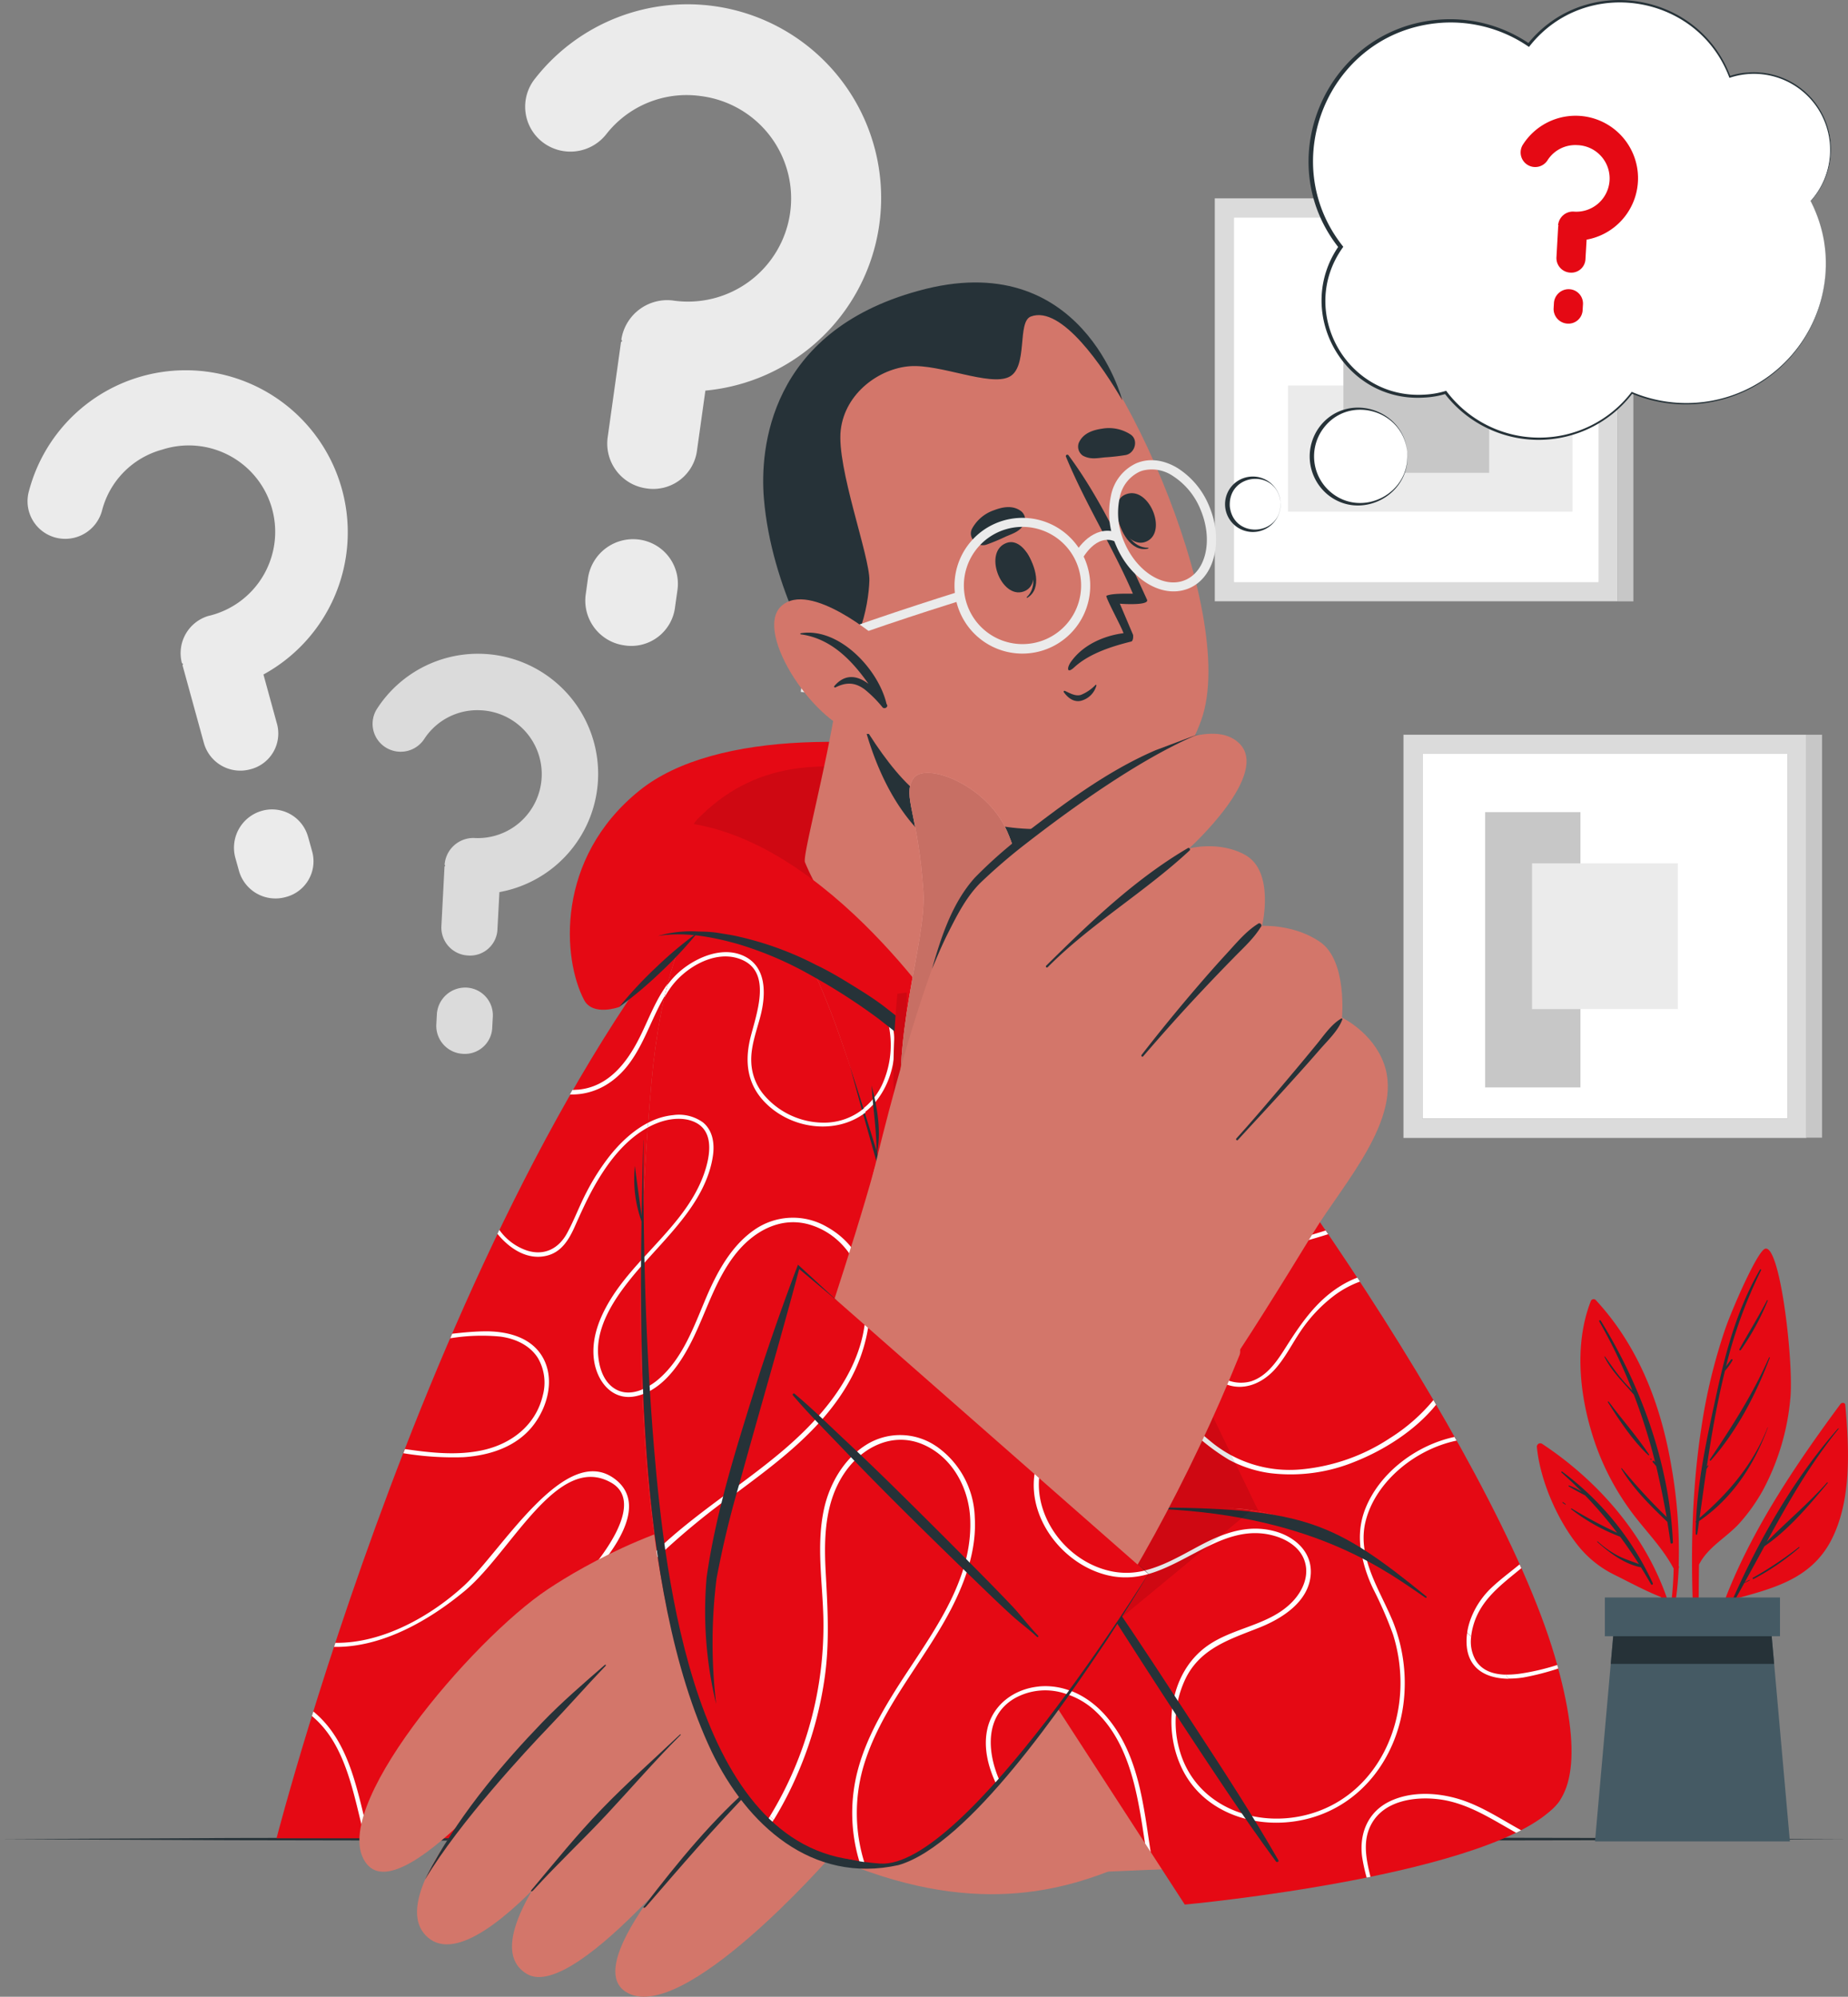 <svg xmlns="http://www.w3.org/2000/svg" viewBox="0 0 405.11 437.79"><rect x="0" y="0" width="405.11" height="437.79" fill="#808080" stroke="none"/><defs><style>.cls-1{fill:#ebebeb}.cls-2{fill:#dbdbdb}.cls-3{fill:#fff}.cls-4{fill:#c7c7c7}.cls-5{fill:#263238}.cls-6{fill:#d3766a}.cls-7{fill:#e50914}.cls-10,.cls-8{opacity:.1}.cls-13{fill:#455a64}</style></defs><g id="Background_Complete" data-name="Background Complete"><path d="m154.63 85.64-1.82 13a9.67 9.67 0 0 1-11.18 8.43 9.92 9.92 0 0 1-8.42-11.17l2.91-20.8c0-.2.23-.17.26-.37-.17-.23-.17-.23-.15-.43a10.19 10.19 0 0 1 11.17-8.43 22.62 22.62 0 1 0 6.27-44.8 22.34 22.34 0 0 0-20.74 8.32 10 10 0 0 1-14.1 1.69 9.83 9.83 0 0 1-1.52-13.87 42.44 42.44 0 1 1 37.32 68.43m-6.13 43.79-.51 3.6a9.66 9.66 0 0 1-11.17 8.46 9.9 9.9 0 0 1-8.42-11.17l.5-3.6a10 10 0 0 1 11.17-8.42 9.78 9.78 0 0 1 8.43 11.13M57.75 147.88l2.91 10.61a8.08 8.08 0 0 1-5.79 10.18 8.29 8.29 0 0 1-10.18-5.78l-4.67-17c0-.15.13-.2.08-.37-.21-.11-.21-.11-.26-.28a8.52 8.52 0 0 1 5.79-10.18 18.94 18.94 0 1 0-10.07-36.48 18.66 18.66 0 0 0-13.17 13.27 8.35 8.35 0 0 1-10.28 6 8.24 8.24 0 0 1-5.77-10.16 35.53 35.53 0 1 1 51.4 40.2Zm9.82 35.7.81 2.93a8.09 8.09 0 0 1-5.82 10.19 8.31 8.31 0 0 1-10.18-5.79l-.82-2.94a8.41 8.41 0 0 1 5.79-10.18 8.19 8.19 0 0 1 10.21 5.79Z" class="cls-1"></path><path d="m109.48 195.58-.43 8.14a6 6 0 0 1-6.49 5.77 6.14 6.14 0 0 1-5.8-6.45l.68-13c0-.12.14-.11.15-.24s-.13-.13-.12-.26a6.32 6.32 0 0 1 6.45-5.81 14.02 14.02 0 1 0 1.49-28 13.87 13.87 0 0 0-12.38 6.25 6.18 6.18 0 0 1-8.63 1.8 6.1 6.1 0 0 1-1.68-8.49 26.34 26.34 0 1 1 26.73 40.31Zm-1.45 27.41-.12 2.25a6 6 0 0 1-6.46 5.81 6.14 6.14 0 0 1-5.8-6.46l.12-2.25a6.23 6.23 0 0 1 6.45-5.81 6.07 6.07 0 0 1 5.81 6.46" class="cls-2"></path><path d="M270.46 47.66h80.02v80.02h-80.02z" class="cls-3"></path><path d="M266.3 43.49v88.34h88.35V43.49Zm84.19 84.18h-80v-80h80Z" class="cls-2"></path><path d="M344.72 84.52v27.66h-62.37V84.52z" class="cls-1"></path><path d="M326.45 71.7v31.96h-31.96V71.7zM354.65 43.5h3.41v88.35h-3.41z" class="cls-4"></path><path d="M311.82 165.25h80.02v80.02h-80.02z" class="cls-3"></path><path d="M325.57 178.06h20.89v60.36h-20.89z" class="cls-4"></path><path d="M307.66 161.09v88.4H396v-88.4Zm84.18 84.19h-80v-80h80Z" class="cls-2"></path><path d="M335.85 189.29h31.95v31.95h-31.95z" class="cls-1"></path><path d="M396.01 161.09h3.41v88.35h-3.41z" class="cls-4"></path></g><path id="Table" d="m0 403.23 50.64-.25 50.64-.09 101.28-.16 101.28.16 50.64.09 50.64.25-50.64.24-50.64.09-101.28.17-101.28-.17-50.64-.09z" class="cls-5"></path><g id="Character"><path d="M240.34 208.71c50.46 52.73 113.29 163 100.94 185-13.76 24.47-84-49.43-83.69-53.68.25-3.21-23.85-70-42.17-118.53s12.44-25.83 24.92-12.79" class="cls-6"></path><path d="M257.11 340.05c-2.08-7.13-34.91-95.17-44.26-123s-.17-36.26 27.34-10.48 87.37 111.39 100.63 156.55c12.78 43.5-9.51 43.16-38.62 22.76-23.84-16.71-45.09-45.83-45.09-45.83" class="cls-7"></path><path d="M210.64 195.17c-.19-.07-.38-.14-.58-.23a3.7 3.7 0 0 1 .31-.71c.38.15.77.29 1.16.42 3.15 1 7 1.33 9.77-.84a6 6 0 0 0 .86-.82l.76.38c-2.82 3.38-8.24 3.28-12.28 1.8m21.75 4.6-.77-.61q-.66.32-1.32.6c-6.3 2.77-14.08 5.56-19.53 10.24l.24 1a38.8 38.8 0 0 1 9.64-6.1c3.85-1.86 7.91-3.33 11.74-5.13m7 18.76a51.7 51.7 0 0 1 6.16-6.6c-.2-.22-.41-.43-.61-.64-5.75 5-9.87 12.64-15.34 17.49a26.5 26.5 0 0 1-10.56 6c.09.26.18.52.28.78a24.8 24.8 0 0 0 7.61-3.67c5.17-3.51 8.63-8.56 12.47-13.4Zm28.41 19.8c-8.32 11.29-23.41 14-36.65 16-1.6.24-3.2.5-4.8.82.11.29.21.59.32.89 5.59-1.14 11.34-1.62 16.9-2.89 9.27-2.12 19-6.51 24.81-14.07Zm11.33 97.33c-5.72-1.43-10.92.47-15.95 3.13-1.65.88-3.32 1.81-5 2.68l.57.74c6.78-3.49 13.31-7.84 21.12-5.3 2.55.83 5 2.46 6 5 1.3 3.31-.16 6.76-2.47 9.21-3.23 3.41-7.64 4.77-11.91 6.38l.74.83 3.69-1.44c5.09-2 11.07-5.72 11.44-11.84.27-4.93-3.75-8.28-8.22-9.39Zm-19.9-61c4-5.69 7.75-11.6 11.78-17.3 1.74-2.47 3.57-5 5.57-7.37l-.57-.77a85 85 0 0 0-3.06 3.85c-4.06 5.39-7.7 11.08-11.48 16.66-5.7 8.41-12.39 17.88-21.17 23.71.11.31.22.61.34.92 7.52-4.99 13.57-12.64 18.6-19.71Zm2 15a13.63 13.63 0 0 0 5.6 12.81c4.66 3.2 9.87 1.23 13.18-2.87 2-2.42 3.37-5.2 5.12-7.76a32.7 32.7 0 0 1 7.43-7.85 22.2 22.2 0 0 1 5.56-3l-.57-.87a21.4 21.4 0 0 0-3.56 1.75c-5.65 3.44-9.09 8.75-12.55 14.2-1.78 2.78-3.92 5.74-7.21 6.79a8.12 8.12 0 0 1-8-2.15c-4.8-4.48-5.11-11.37-1.49-16.64 3.82-5.58 10.43-8.58 16.68-10.58 3.2-1 6.5-1.86 9.73-2.89l-.55-.81c-6.5 2.09-13.43 3.55-19 6.85-4.79 2.85-9.44 7.29-10.32 13.04Zm53 17.31a39.8 39.8 0 0 1-9.5 8.32 42.2 42.2 0 0 1-19.6 6.88 27.06 27.06 0 0 1-19.28-5.77c-4.75-3.82-9-8.56-15.3-9.6a18.8 18.8 0 0 0-5.4-.11c.13.35.25.69.38 1a17.4 17.4 0 0 1 7.34.76c3.32 1.11 6.06 3.38 8.66 5.63a46 46 0 0 0 7.92 6 26.6 26.6 0 0 0 9 2.91 37 37 0 0 0 18.52-2.5c6.33-2.5 13.24-6.8 17.84-12.5Zm.05 86.39c.93.5 1.85 1 2.75 1.4a32.1 32.1 0 0 1 8.8 3.42 30 30 0 0 0 3.53.76 44.8 44.8 0 0 0-9.71-4.56 26.4 26.4 0 0 0-5.36-1Zm5-77.53-.44-.78c-8.44 1.81-16.32 7.85-19.46 15.54-2.48 6.07-1 12 1.62 17.76a88 88 0 0 1 4.33 9.94 35.5 35.5 0 0 1 1.63 9.65 32.84 32.84 0 0 1-4.64 18l.78.54a32.7 32.7 0 0 0 4.58-13.51 36.4 36.4 0 0 0-2.51-17.84c-2.73-6.64-7.37-13.18-6-20.72 1.76-9.02 10.69-16.59 20.15-18.56Zm22.06 49.23a51 51 0 0 1-8.37 1.93c-3.4.42-7.5.27-9.5-3-1.44-2.36-1.18-5.39-.4-7.93 1.71-5.54 6.19-8.72 10.42-12.23-.11-.28-.24-.56-.37-.84-2.13 1.75-4.37 3.4-6.29 5.24-3.44 3.3-6 8.54-5.19 13.4 1 6.1 7.2 6.95 12.35 6.15a57 57 0 0 0 7.56-1.94c.01-.22-.09-.49-.17-.76Z" class="cls-3"></path><path d="M302.2 385.88c-23.84-16.7-45.09-45.83-45.09-45.83-2.07-7.13-34.92-95.17-44.26-123-3.45-10.29-4.38-17.92-2.78-22.15Z" class="cls-8"></path><path d="M255.49 403.05H60.62s39.86-154.9 105.71-219c8.83-8.6 43.22-7.15 51.15 5.8 29.71 48.57 38.55 212.51 38.01 213.2" class="cls-7"></path><path d="M230.71 316.27c-7.66 10.88.67 25.7 12.88 28.26a16.3 16.3 0 0 0 7.57-.25l.09 1a17.1 17.1 0 0 1-7 .42c-10.86-1.69-20-13.26-17.09-24.28 2.24-8.59 11-14.57 19.68-14.84 0 .36.09.71.14 1.07a17 17 0 0 0-2.23.18 21 21 0 0 0-14.04 8.44M68.99 375.49l-.3-.25c-.11.33-.21.66-.31 1 7.61 6.29 9.18 17.62 11.62 26.83h1c-2.6-9.65-4.02-20.78-12.01-27.58m32.57-56c5.95-.38 12-2.37 15.62-7.36 2.8-3.85 4.26-9.27 2.19-13.77-2.4-5.21-8.26-6.59-13.5-6.46-2.27.05-4.51.27-6.74.52l-.42 1a42.5 42.5 0 0 1 11-.37c3.22.44 6.39 1.85 8.19 4.67a10.72 10.72 0 0 1 1.1 8.18c-1.52 6.55-6.86 10.68-13.22 12.06-5.63 1.22-11.36.56-17-.25l-.36.91a67 67 0 0 0 13.14.87m8.39 72.89c-5.68-1-14.8 4.42-17.86-3-2.3-5.56 1-11.77 4.52-15.95 4.29-5.07 9.83-8.86 15.3-12.55 10.1-6.83 34.57-27.74 22.89-36.6-10.89-8.25-24.88 15.82-33.07 23.37-7.24 6.66-17.84 12.69-28.2 12.54l-.3.89c10.47.18 20.82-5.78 28.6-12.23 10.24-8.48 20.33-30.53 32.16-23.77 9.82 5.61-8.49 25.28-18.63 32.27-5.11 3.53-10.42 6.84-15.08 11-4.12 3.66-8.16 8.18-9.41 13.7-.92 4.08-.45 9.32 3.7 11.46 2.64 1.37 5.63.85 8.42.32 3.51-.68 6.8-1.09 10.06.68a13.56 13.56 0 0 1 6.6 8.55h1.07v-.05c-1.37-5.07-5.53-9.65-10.8-10.62Zm71.29-123.43a14.79 14.79 0 0 0-16 .79c-5 3.54-8.07 9.26-10.42 14.78-2.62 6.17-5 13-10.1 17.57-2.76 2.49-7.11 4.67-10.5 2-2.21-1.74-3-4.81-3.13-7.52-.19-5.8 3.27-11.28 6.73-15.66 3.58-4.55 7.76-8.58 11.37-13.11 3.35-4.2 6.29-9 7.08-14.4.39-2.67 0-5.56-2.19-7.35a9 9 0 0 0-6.52-1.56c-5.68.55-10.53 4.68-13.95 9a50 50 0 0 0-5 7.83c-1.55 2.95-2.7 6.1-4.27 9-1.82 3.4-4.95 5.05-8.73 3.89a12.2 12.2 0 0 1-6.15-4.56c-.14.29-.28.58-.41.87 2.78 3.41 6.94 6.07 11.37 4.63 2.81-.92 4.32-3.46 5.48-6 1.34-3 2.64-5.93 4.22-8.77 3.17-5.71 7.58-11.56 13.84-14.09 2.63-1.06 6-1.49 8.61-.12 3.63 1.91 3.17 6.37 2.22 9.74-3.18 11.17-13.69 18.23-20 27.52-2.88 4.26-5.27 9.4-4.59 14.67.62 4.74 4 9.15 9.25 8 6.17-1.34 10.19-7.85 12.7-13.11 2.86-6 4.78-12.41 8.85-17.73s10.32-8.88 17.09-6.57c7.25 2.47 11.4 9.63 11.67 17 .5 13.47-9 24.62-18.68 32.75-9.32 7.81-19.85 14.17-28.47 22.82a63.4 63.4 0 0 0-17.73 35.47c-1.21 8.23-1.2 18.13 2.13 26.3h1.26a37.6 37.6 0 0 1-2.18-7.51c-2.56-13.74.56-28.62 7.44-40.67 6.63-11.61 17.05-19.56 27.6-27.39 9.28-6.89 19-14.07 24.87-24.28 6.28-10.77 7.77-27.24-4.79-34.22Zm32.47 63.59a19.66 19.66 0 0 0-8.43-15.46 14 14 0 0 0-15.51-.23c-4.81 3.08-7.92 8.53-9.11 14-1.73 7.95-.29 16.11-.13 24.13a80.3 80.3 0 0 1-11.97 43.59c-.95 1.53-2 3-3.08 4.48h1.36a69.3 69.3 0 0 0 8.08-14.36 81.4 81.4 0 0 0 5.91-21.27c1.05-7.72.56-15.29.15-23-.39-7.42-.15-15.19 4.18-21.53 3.81-5.58 10.47-9 17.08-6.22s10.32 9.82 10.46 16.82c.4 14.47-10 26.62-17.13 38.27-3.4 5.54-6.45 11.4-7.88 17.78a36.5 36.5 0 0 0-.44 13.54h1a36 36 0 0 1 .88-15.31c3.67-13 13.24-23.21 19.35-35 3.21-6.28 5.64-13.16 5.2-20.22Zm29.05 44c-3.72-4.44-9.11-7.39-15-6.81-5.4.53-10.14 4-11.3 9.45-1.33 6.3 2 12.84 5.45 17.89 1.34 2 2.86 3.93 4.31 5.95h1.13c-2.72-3.9-5.77-7.6-7.84-11.91-3-6.24-4-14.8 3-18.81 5.91-3.41 13.19-1.43 17.9 3.05 5.1 4.86 7.49 11.8 8.91 18.53.63 3 1.11 6 1.59 9.14h.95c-1.46-9.43-2.88-19-9.13-26.45Zm-61.5-197.64q-.82.08-1.62.18a38.8 38.8 0 0 1-7.82 6.95 42.9 42.9 0 0 1-13.12 6l-1.22 1.38a32 32 0 0 0 3.35-.87c7.33-2.36 15.35-7.11 20.43-13.64m1.4 27.73a11.25 11.25 0 0 1-.87-7.74c1.12-5.08 5.18-10 10.5-10.85 6.89-1.12 12.33 4.94 18.35 7.13 3.06 1.12 6.9 1.45 9.82.08-.11-.24-.23-.47-.34-.69-2.61 1.32-5.87 1-8.59.09-6.12-2-11-7.63-17.81-7.55-9 .12-15.9 11.57-12 19.64 1.37 2.8 4 4.7 6.25 6.7a20.4 20.4 0 0 1 5.51 7.18 21 21 0 0 1 .17 16.56 14.37 14.37 0 0 1-12.7 8.92 17.23 17.23 0 0 1-13.76-6.31 11.84 11.84 0 0 1-2.59-7c-.09-3.42 1.2-6.74 2-10 1.27-4.85 1.46-11.21-4.09-13.43-4.45-1.79-9.72.44-13.2 3.27-4.65 3.77-6.53 9.72-9.13 14.9-2.78 5.53-6.84 10.78-13.45 11.38-.42 0-.83.06-1.24.06-.18.32-.36.65-.55 1h.26c5.34.05 9.8-2.73 12.89-7 3.64-5 5.2-11.2 8.72-16.3 3-4.33 9.43-8.33 14.85-6.62 7.89 2.49 3.93 12.25 2.63 17.71-1.18 4.93-.63 9.58 2.86 13.44 6.43 7.09 18.57 8 24.85.3 6.44-7.94 5.06-20.7-2.25-27.61-2.36-2.29-5.46-4.19-7.09-7.26m28.73 28.79c5.31 2 11.17-.45 15.55-3.48a32.3 32.3 0 0 0 5.12-4.45l-.24-.86c-.71.76-1.45 1.49-2.21 2.17-4.61 4.09-11.63 8.2-17.95 5.8-6.51-2.47-7.89-10.07-5.83-16 2.32-6.73 8.69-10.81 14.82-13.69q1.71-.8 3.45-1.53c-.09-.26-.2-.51-.31-.77-9.38 4.07-19.2 9.34-19.77 20.58-.26 5.18 2.28 10.3 7.37 12.23m33.17 54.82a36.3 36.3 0 0 1-13.84 7.65c-7.15 2-14.4.26-18.94-5.83a29.6 29.6 0 0 1-4.36-9c-1.23-4-2.12-8.31-1-12.42 1.82-6.9 8.44-11.22 14.88-13.24 5.52-1.74 11.32-2.32 17-3.25-.07-.32-.13-.64-.19-1-2.34.42-4.67.79-6.94 1.13-6.75 1-13.68 2.4-19.18 6.7a17.3 17.3 0 0 0-6.89 16.25c.79 6.18 3.26 13 7.69 17.46s10.63 5.73 16.67 4.45a35.3 35.3 0 0 0 15.25-7.87c-.07-.31-.15-.67-.15-1.03" class="cls-3"></path><path d="M339.46 392.58c-14 14.5-41.94 15.79-121.71 18.72-11 .41-34.85-76.72-23.09-77.76 14.82-1.31 72.61-3.17 76.85-2.78 35.79 3.35 77.43 51.99 67.95 61.82" class="cls-6"></path><path d="M220.33 335.4s-31.43-7-49.08-5.55c-23.63 1.93-43.24 13.33-51.17 18.6-16.55 11-49 49-39.63 60.29 8.45 10.18 39.61-30.38 39.61-30.38s-38.6 36.11-26.18 46.5 45.92-38.76 45.92-38.76-38.82 38-24.32 46.68c11 6.57 43.81-36.23 43.81-36.23s-33.15 32.94-22.17 40.12c12.14 8 44.94-29.61 44.94-29.61 31 13.7 51.38 7.54 65.34 1.43 3.38-1.48-27.07-73.09-27.07-73.09" class="cls-6"></path><path d="M132.61 365.01c-4.69 4.08-9.46 8.18-13.77 12.66s-8.46 9.11-12.34 14c-9.5 11.93-13.58 20.88-13.27 20.35 7.39-12.42 22.57-28.7 26.88-33.18s8.38-9.16 12.68-13.64c.11-.14-.07-.28-.18-.19M149.07 380.28c-5.76 5.46-11.68 10.68-17.2 16.4s-10.21 11.58-15.31 17.64c-.39.46 0 .52.4.07 5.32-5.85 10.7-10.85 16.09-16.63s10.56-11.79 16.14-17.35c.11-.09-.03-.21-.12-.13M165.56 390.84c-9.23 7.9-17 17.5-24.38 27.09-.37.48.13.5.53 0 7.94-9.16 14.09-16.41 24.12-26.81.16-.12-.08-.45-.27-.28" class="cls-5"></path><path d="m203.86 331.38 55.86 86.2s69-6.36 81.86-22.35c8.48-10.52-33.75-63.93-73.58-64.63Z" class="cls-7"></path><path d="M213.68 332.55a31.9 31.9 0 0 1-1.57 11.56l-.67-1a31.8 31.8 0 0 0 1.26-9.61 20 20 0 0 0-.18-2.19h1q.12.6.16 1.24m15 37.15.6.92a16.87 16.87 0 0 1 11.07 4.76c5.1 4.86 7.49 11.8 8.91 18.53.71 3.33 1.22 6.78 1.75 10.25l1.24 1.92c-1.61-10.41-2.61-21.26-9.53-29.51-3.5-4.19-8.5-7.08-14.03-6.87Zm76.52-14.52c-2-4.79-4.93-9.52-5.91-14.62l-.93-.55a31 31 0 0 0 2.67 8.36 88 88 0 0 1 4.33 9.94 35.5 35.5 0 0 1 1.63 9.65c.4 13.17-6.81 26.08-19.95 29.78-11.82 3.33-25.23-1.78-28.54-14.31a22.05 22.05 0 0 1 1.67-15.94c3.35-6.21 9.55-8.12 15.73-10.57 5.09-2 11.07-5.72 11.44-11.84.29-5-3.73-8.32-8.2-9.43-5.72-1.43-10.92.47-15.95 3.13-6.11 3.23-12.38 7.26-19.6 5.74a20.58 20.58 0 0 1-14.9-13.45h-1.21a21.82 21.82 0 0 0 16.76 14.61c13 2 22.55-13 35.62-8.79 2.55.83 5 2.46 6 5 1.3 3.31-.16 6.76-2.47 9.21-5.06 5.34-13 5.64-18.8 9.81-8.23 5.92-9.72 17.95-5.54 26.72 4.93 10.35 17.29 13.87 27.83 11.08 11.93-3.16 19.53-13.76 20.85-25.75a36.4 36.4 0 0 0-2.52-17.78Zm25.56 12.89-.73-.9c-2.57-.07-5.09-.8-6.53-3.14a8.18 8.18 0 0 1-1-5.17l-.87-.87a12 12 0 0 0 0 3.68c.84 4.82 4.93 6.37 9.14 6.4Zm-11.1 26.33c-4.72-1.4-10.26-1.65-14.82.46-4.86 2.24-6.92 7-6.25 12.22a40 40 0 0 0 1 4.58l.84-.16c-1-4.1-1.83-8.19.4-11.92 2.88-4.8 9.3-5.7 14.39-5.11 6.38.74 11.67 4.32 17.15 7.37l1.09-.55c-4.54-2.51-8.9-5.44-13.8-6.89" class="cls-3"></path><path d="M312.69 350.03c-20.05-16.34-26.83-19.16-58.39-19.54-.26 0-.31.33-.05.34 34.61 1.56 50.59 14.35 58.21 19.46.2.12.41-.11.23-.26M280.25 407.87c-5.63-9.81-11.79-19.31-18-28.79s-12.35-19-18.77-28.31c-3.63-5.28-7.23-10.57-11-15.72-.1-.13-.35 0-.26.15 5.62 9.8 11.74 19.33 17.85 28.83s12.34 19 18.65 28.41c3.57 5.31 7.23 10.56 11 15.71.23.25.7 0 .53-.28" class="cls-5"></path><path d="m274.3 331.13-46 38-24.47-37.75 64.16-.78c.75 0 1.51.05 2.27.1l3.59.39Z" class="cls-8"></path><path d="M142.81 237.33c-8.19 92.46 4.61 166.11 43.43 171.42 25.78 3.52 19.32-74.66 19.26-76.33-.2-5.72-3.17-53.43-21.45-105.33-20.11-57.09-37.58-31.07-41.24 10.24" class="cls-6"></path><path d="M142.81 237.33c-8.19 92.46 4.61 166.11 43.43 171.42 25.78 3.52 29.39-62.41 29.33-64.08-.21-5.72-13.24-65.68-31.52-117.58-20.11-57.09-37.58-31.07-41.24 10.24" class="cls-7"></path><path d="M186.29 233.67c5.65 17.41 10.79 35 15.78 52.6 4.75 17.67 9.82 35.32 12.8 53.39-6.77-31-20.15-74.9-28.58-106Z" class="cls-5"></path><path d="M191.07 237.99c1.28 5 2.24 10.33 1.06 15.39.15-5.07-.79-10.33-1.06-15.39" class="cls-5"></path><path d="M146.9 216.7c-.45.65-.86 1.31-1.26 2q.31-1.39.66-2.73a17.6 17.6 0 0 1 3.1-3.3c3.48-2.83 8.75-5.06 13.2-3.27 5.55 2.22 5.36 8.58 4.09 13.43-.85 3.26-2.14 6.58-2 10a11.84 11.84 0 0 0 2.59 7 17.23 17.23 0 0 0 13.76 6.31 13.65 13.65 0 0 0 8.4-3.18c.11.31.21.62.31.94-6.61 5.1-16.77 3.64-22.46-2.63-3.49-3.86-4-8.51-2.86-13.44 1.3-5.46 5.26-15.22-2.63-17.71-5.47-1.75-11.91 2.25-14.9 6.58m9.38 36.73c.39-2.67 0-5.56-2.19-7.35a9 9 0 0 0-6.53-1.59 14.9 14.9 0 0 0-5.51 1.69c0 .35-.06.7-.08 1.05a16 16 0 0 1 2-.95c2.63-1.06 6-1.49 8.61-.12 3.63 1.91 3.17 6.37 2.22 9.74-2.33 8.18-8.59 14.16-14.23 20.42v1.34c2.87-3.29 5.92-6.42 8.64-9.84 3.35-4.19 6.28-8.98 7.07-14.39m29.79 49.77c6.21-10.79 7.7-27.26-4.86-34.24a14.79 14.79 0 0 0-16 .79c-5 3.54-8.07 9.26-10.42 14.78-2.62 6.17-5 13-10.1 17.57a14 14 0 0 1-4 2.57c0 .36 0 .71.05 1.06 5.45-1.9 9.08-7.86 11.41-12.74 2.86-6 4.78-12.41 8.85-17.73s10.32-8.88 17.09-6.57c7.25 2.47 11.4 9.63 11.67 17 .5 13.47-9 24.62-18.68 32.75-8.87 7.43-18.83 13.55-27.2 21.58.07.47.14.94.22 1.4a160 160 0 0 1 17-14c9.38-6.83 19.09-14.01 24.97-24.22m22.43 49.5c3-5.75 5.27-12.11 5.23-18.64 0-.51 0-1-.05-1.51a21.6 21.6 0 0 0-2-7.89 18.2 18.2 0 0 0-6.45-7.57 14 14 0 0 0-15.51-.23c-4.81 3.08-7.92 8.53-9.11 14-1.73 7.95-.29 16.11-.13 24.13a80.3 80.3 0 0 1-11.92 43.58c-.22.36-.45.71-.68 1.07.27.26.55.51.83.76a74 74 0 0 0 6.21-11.71 81.4 81.4 0 0 0 5.91-21.27c1.05-7.72.56-15.29.15-23-.39-7.42-.15-15.19 4.18-21.53 3.81-5.58 10.47-9 17.08-6.22s10.32 9.82 10.46 16.82c.4 14.47-10 26.62-17.13 38.27-3.4 5.54-6.45 11.4-7.88 17.78a36.8 36.8 0 0 0 .61 18.29c.1.36.22.72.33 1.08.34 0 .68 0 1-.07a36.5 36.5 0 0 1-.49-21.07c3.68-13.04 13.25-23.28 19.36-35.07" class="cls-3"></path><path d="M141.05 250.01c-.11 22.57.47 45.17 2.34 67.65 2.37 28.13 9 87.43 45 90.23 5.64.34 10.84-.76 15.4-4.29 6.83-4.89 12.54-11.18 18-17.54 10.87-12.84 20.73-27.09 29.87-40.94l-2.19-2.23 2.27 2.15c-2.88 4.88-5.93 9.65-9 14.39-9.15 13.65-30.26 45-45.77 49.49-19 4.21-33.28-8.84-41-24.94-17-35.93-16-94.18-14.95-134Z" class="cls-5"></path><path d="M139.19 255.6c.48 4.28 1.18 8.41 1.64 12.69a27.2 27.2 0 0 1-1.64-12.69" class="cls-5"></path><path d="M207.04 233.49s-33.27-30.44-54.12-29l-17.19 16.3s-5.75 2.1-7.68-1.53c-4.75-9-6.37-31 12.11-45.92 16.93-13.69 52.66-12.2 76.59-6.74 23 5.24 36 18.23 29.49 33.32s-39.2 33.57-39.2 33.57" class="cls-7"></path><path d="M209.09 226.43s25.5-19.53 27.83-30.69-20.17-21-34.61-24.65c-22.35-5.67-37.38-3.74-49.39 8.49s56.17 46.85 56.17 46.85" class="cls-8"></path><path d="M212.77 222.71c-11.92 1.5-30-18.41-36.31-33.66-.43-1 2.2-11.29 4.81-23.89 1.55-7.65 3.1-16.2 3.95-24.11.17-1.63 48.31 17.37 48.31 17.37s-6.65 16.06-8.05 29.86a19 19 0 0 0 0 3.28v.55c.35 6.27-1.19 29.14-12.71 30.6" class="cls-6"></path><path d="M220.37 191.82a28.7 28.7 0 0 0 5.11.28v-.55a17 17 0 0 1 0-3.28c1.39-13.78 8-29.84 8-29.84s-39.08-15.43-47-17.3c.66 9.3 4.7 46.91 33.89 50.69" class="cls-5"></path><path d="M169.44 101.24c-1.25 18.45 19.42 66.11 34.26 74.36 21.51 12 51 6.73 59.66-17.8 8.43-23.79-19.61-85.42-35.65-92.32-23.61-10.17-56.42 8.5-58.27 35.76" class="cls-6"></path><path d="M255.49 214.9s0 0 0 0" style="fill:none;stroke:#f5a79e;stroke-linecap:round;stroke-linejoin:round;stroke-width:0" transform="translate(-47.44 -34.51)"></path><path d="M225.04 121.14c-.08-.11-.19.26-.13.39 1.48 3.18 2.64 7.06.19 9.37-.08.08 0 .23.1.17 3.36-2.02 1.75-7.16-.16-9.93" class="cls-5"></path><path d="M220.73 119.01c-5.34 1.83-1.31 12.38 3.64 10.69s.84-12.21-3.64-10.69M244.92 113.04c0-.14.31 0 .36.19 1.14 3.31 3 6.9 6.39 6.86.1 0 .15.16 0 .19-3.76.87-6.2-3.93-6.75-7.24" class="cls-5"></path><path d="M246.56 108.49c5.1-2.41 9.55 8 4.82 10.2s-9.13-8.2-4.82-10.2M216.19 119.43a43 43 0 0 0 4.28-1.78c1.64-.7 3-1.09 4-2.65a2.38 2.38 0 0 0-.55-2.86c-1.77-1.41-4-1.05-6-.28a8.65 8.65 0 0 0-4.8 4c-1.09 1.98 1.07 4.19 3.07 3.57M246.8 99.76a45 45 0 0 1-4.61.52c-1.77.18-3.17.5-4.8-.37a2.4 2.4 0 0 1-.92-2.77c.88-2.09 3-2.85 5.11-3.15a8.7 8.7 0 0 1 6.16 1.21c1.92 1.16 1.1 4.14-.94 4.56M233.46 151.49c1.07.47 2.26 1.22 3.48.87a9.3 9.3 0 0 0 3.2-2.17.12.12 0 0 1 .21.11 4.74 4.74 0 0 1-3.47 3.37c-1.58.3-2.8-.7-3.68-1.91-.12-.19.1-.36.26-.27M235.48 146.32c3.5-3.25 9-4.79 12.57-5.68.35-.2.41-1.08.33-1.46l-2.89-6.82c1.09.1 6.53.38 5.95-.89-4.82-10.5-10.18-22.18-17.19-31.62a.322.322 0 0 0-.56.32c4.23 10.27 10.24 19.74 14.66 30-1.7 0-4.51-.09-5.8.45-.32.23 3.43 7.06 3.74 8.22 0 0-7.36.59-11.41 6.11-1.06 1.4-1.08 2.92.6 1.37" class="cls-5"></path><path d="M180.07 146.49c8.06-.74 10.37-13.94 10.51-19.2s-7.24-24.83-6.28-33 8.53-13.53 15.2-14 17.42 4.44 21.69 2.36 1.7-12.08 4.78-13.25c6.78-2.57 16 11.4 20.06 18.37 0 0-8.75-34-44.73-24-32.81 9-34.72 34.83-33.85 45.43 1.65 20.21 12.62 37.29 12.62 37.29" class="cls-5"></path><path d="M228.24 142.72a14.88 14.88 0 1 1 8.72-21.82 14.9 14.9 0 0 1-5.32 20.36 15 15 0 0 1-3.4 1.46m-7.68-26.69a12.5 12.5 0 0 0-2.94 1.27 12.85 12.85 0 1 0 2.94-1.27M259.65 129.33c-5.47 1.58-12-2.59-15-9.75a17.74 17.74 0 0 1-1.13-10.81 9.88 9.88 0 0 1 5.58-7.2c2.8-1.18 6-.79 9.05 1.06a17.8 17.8 0 0 1 6.93 8.37c3.17 7.57 1.17 15.65-4.46 18a7 7 0 0 1-.97.33m-9.09-26.17a7 7 0 0 0-.72.25 7.9 7.9 0 0 0-4.41 5.82 15.83 15.83 0 0 0 1 9.58c2.76 6.55 8.74 10.32 13.37 8.37s6.14-8.85 3.39-15.41a15.78 15.78 0 0 0-6.12-7.44 8.2 8.2 0 0 0-6.51-1.17" class="cls-1"></path><path d="m237.16 122.68-1.77-.91c1.35-2.62 5.18-7 10-4.81l-.81 1.81c-4.32-1.96-7.29 3.72-7.42 3.91M177.56 151.87l-2-.16c.07-.92.83-9.1 4.65-11.48 3.57-2.22 29.12-10.24 30.2-10.58l.6 1.9c-7.33 2.29-27 8.64-29.75 10.36-2.54 1.58-3.56 7.72-3.7 9.96" class="cls-1"></path><path d="M192.79 140.24s-15.23-13.18-21.53-7.34 8.07 26.92 17.41 27.94 10.44-7.62 10.44-7.62Z" class="cls-6"></path><path d="M175.56 138.84a.12.12 0 0 0 0 .24c6.6.91 11.16 5.66 14.82 10.85-2.34-1.76-5.07-2.36-7.5.51-.12.15.09.36.25.28 2.31-1.15 4.19-1.17 6.34.37a26 26 0 0 1 4 4c.42.46 1.31-.07.95-.63a.6.6 0 0 0-.08-.13c-1.78-7.63-10.44-16.84-18.78-15.49" class="cls-5"></path><path d="M209.09 226.43s-27.29-42.86-59.69-46.11l3.52 24.17s19.24-.6 54.12 29Z" class="cls-7"></path><path d="M144.24 205.2c5.88-.93 11.79.18 17.39 1.74a77 77 0 0 1 16.1 6.87 132 132 0 0 1 14.77 9.49l6.93 5.43 6.69 5.75.75.65.8-.44a149 149 0 0 0 17-11.07 84 84 0 0 0 7.82-6.48 52 52 0 0 0 6.77-7.53c-4.62 4.92-10.09 8.81-15.62 12.55-2.78 1.85-5.64 3.59-8.53 5.26s-5.79 3.36-8.73 4.87l1.54.2-6.7-5.95c-2.31-1.89-4.67-3.73-7-5.56s-4.91-3.44-7.44-5-5.13-3.12-7.85-4.4a70.5 70.5 0 0 0-16.89-6.2c-1.45-.36-2.95-.56-4.43-.81s-3-.31-4.49-.33a26.5 26.5 0 0 0-8.88.96" class="cls-5"></path><path d="M135.73 220.79a88 88 0 0 0 9.09-7.64 86.5 86.5 0 0 0 8.1-8.68 86.5 86.5 0 0 0-9.1 7.63 89 89 0 0 0-8.09 8.69" class="cls-5"></path><path d="M196.74 217.89a178 178 0 0 0-.42 30.7c.47 7.14 5.43 32.45 13.27 30.84s-6.49-17-9.93-30.26c-3.48-13.48-.68-23.46-.9-31.57Z" class="cls-7"></path><path d="M196.74 217.89a178 178 0 0 0-.42 30.7c.47 7.14 5.43 32.45 13.27 30.84s-6.49-17-9.93-30.26c-3.48-13.48-.68-23.46-.9-31.57Z" class="cls-10"></path><path d="M223.48 219.16a161.7 161.7 0 0 1 8.24 26.59c1.43 6.33 3.62 29.62-3.61 30.23s1.28-16.43.86-28.87c-.41-12.62-5.41-20.62-7.32-27.69Z" class="cls-7"></path><path d="M223.48 219.16a161.7 161.7 0 0 1 8.24 26.59c1.43 6.33 3.62 29.62-3.61 30.23s1.28-16.43.86-28.87c-.41-12.62-5.41-20.62-7.32-27.69Z" class="cls-10"></path><path d="M193.46 403.14c21.28-3.27 56.15-51.21 78.25-106 4.21-10.43-76.77-52.6-80-41-10.28 37.21-30.41 85.88-29.76 115.9.53 23.34 16.8 33.37 31.51 31.1" class="cls-6"></path><path d="M278.78 251.16c-5.16-6.32-5.95-24-10.58-34.42s-18.2-15.31-20.59-11.48 1.15 7.69 2.26 24.81c.71 11-7.72 33-4.12 53 1.81 10.03 38.25-25.59 33.03-31.91" style="fill:#f7a9a0" transform="translate(-47.44 -34.51)"></path><path d="M231.34 216.65c-5.16-6.32-5.95-24-10.58-34.42s-18.2-15.31-20.59-11.48 1.15 7.69 2.26 24.81c.71 11-7.72 33-4.12 53 1.81 10.03 38.25-25.59 33.03-31.91" class="cls-6"></path><path d="M278.78 251.16c-5.16-6.32-5.95-24-10.58-34.42s-18.2-15.31-20.59-11.48 1.15 7.69 2.26 24.81c.71 11-7.72 33-4.12 53 1.81 10.03 38.25-25.59 33.03-31.91" style="opacity:.06" transform="translate(-47.44 -34.51)"></path><path d="M271.56 162.88c7.23 6.74-10.91 23.15-10.91 23.15s6.59-1.78 12.32 1.42c6.56 3.65 3.7 15.55 3.7 15.55s7.05-.42 12.76 3.56c5.93 4.14 4.75 16.55 4.75 16.55s6.78 3.22 9.24 10.2c4.22 11.95-9 26.28-15.4 36.77-6.87 11.23-15.49 25.17-20.43 32.09l-77.45-39.4s13.27-59.23 23.78-69.37c8.89-8.54 46.64-40.83 57.64-30.52" class="cls-6"></path><path d="M260.34 185.98c-11.6 6.82-21.54 16.4-31 25.75a.233.233 0 0 0 .33.33c9.33-9.41 21.4-16.55 31.08-25.57a.327.327 0 0 0-.41-.51M275.73 202.57c-2.58 1.62-4.61 4.09-6.65 6.31-2.2 2.39-4.36 4.83-6.47 7.29q-6.36 7.4-12.35 15.11c-.18.23.13.56.33.33 4.23-4.91 8.54-9.76 13-14.48q3.33-3.55 6.72-7c2.09-2.17 4.49-4.28 6.07-6.88a.47.47 0 0 0-.65-.68M294.03 223.31c-2.3 1.32-4 4-5.69 6q-2.82 3.44-5.69 6.84c-3.82 4.53-7.64 9.06-11.62 13.46-.2.22.13.55.33.33 4.06-4.45 8.18-8.84 12.2-13.33q3-3.3 5.89-6.64c1.66-1.89 3.95-4.06 4.81-6.47a.16.16 0 0 0-.23-.19M262.95 160.87c-13.15 5.44-28.91 17-38.15 24.18a126 126 0 0 0-9.91 8.54c-3.06 3.07-5.06 7-7 10.85-1.33 2.61-2.46 5.32-3.58 8 2-7 4.4-14.44 9.38-20a99.5 99.5 0 0 1 9.94-8.87c9.3-7.15 18.84-14.4 29.66-19.07Z" class="cls-5"></path><path d="m175.05 277.75 76.65 67.33s-40.08 64.78-58.77 63.51-39-13.37-37.47-58.3c.37-11.25 19.59-72.54 19.59-72.54" class="cls-7"></path><path d="m161.2 327.49-1 .72c.14-.54.29-1.08.43-1.63 3.55-2.63 7.1-5.27 10.48-8.11 8.53-7.14 16.88-16.62 18.43-28l.76.67a35.9 35.9 0 0 1-4.27 12c-5.84 10.27-15.55 17.45-24.83 24.35m44.05-10.39a14 14 0 0 0-15.51-.23c-4.81 3.08-7.92 8.53-9.11 14-1.73 7.95-.29 16.11-.13 24.13a80.25 80.25 0 0 1-11.71 43.19c.27.28.55.55.83.81a78 78 0 0 0 5.31-10.32 81.4 81.4 0 0 0 5.91-21.27c1.05-7.72.56-15.29.15-23-.39-7.42-.15-15.19 4.18-21.53 3.81-5.58 10.47-9 17.08-6.22s10.31 9.83 10.45 16.83c.4 14.47-10 26.62-17.13 38.27-3.4 5.54-6.45 11.4-7.88 17.78a36.8 36.8 0 0 0 .61 18.29 2 2 0 0 0 .08.25l1.07.17a36.5 36.5 0 0 1-.3-20.48c3.67-13 13.24-23.21 19.35-35 3.19-6.19 5.62-13.09 5.18-20.15a19.66 19.66 0 0 0-8.43-15.53Zm22.46 52.67c-5.4.53-10.14 4-11.3 9.45-.82 3.9.14 7.9 1.81 11.57.23-.27.48-.54.72-.81-2.57-6.1-3-13.88 3.52-17.64a13.7 13.7 0 0 1 11.31-.92c.2-.27.39-.54.6-.81a15.2 15.2 0 0 0-6.66-.85Zm23.16-25.41a16.35 16.35 0 0 1-7.31.13c-9.44-2-16.56-11.28-15.77-20.42l-1-.91c-1.55 10.45 7.17 20.9 17.45 22.5a17.3 17.3 0 0 0 7.41-.53l.05-.09Z" class="cls-3"></path><path d="M174.2 305.6c3.75 3.13 7.25 6.59 10.81 9.93s7.1 6.73 10.59 10.16q10.46 10.29 20.75 20.73c1.87 1.91 3.74 3.82 5.58 5.77s3.67 4.41 5.66 6.46a.18.18 0 0 1-.25.25c-1.74-1.65-3.72-3.06-5.5-4.68s-3.65-3.4-5.45-5.13q-5.28-5.09-10.52-10.22c-7-6.84-13.93-13.73-20.68-20.79-3.81-4-7.78-7.92-11.35-12.13a.251.251 0 0 1 .36-.35" class="cls-5"></path><path d="m183.73 285.38-8.86-7.42.43-.12c-4.21 15.88-8.86 31.64-13.22 47.47a213 213 0 0 0-5 20.8 113.5 113.5 0 0 0-.08 27.5 86 86 0 0 1-2.1-27.75c2.17-15.35 7.09-30.16 11.67-44.91 2.61-7.95 5.37-15.84 8.36-23.66l.29.26 8.5 7.83Z" class="cls-5"></path></g><g id="Plant"><path d="M403.49 307.79c-13.12 17.76-26.79 38.37-30.12 60.64 0 .33.5.44.58.11a132 132 0 0 1 5.8-17.83c8.62-2.37 17.08-4.32 21.61-12.88 4.62-8.8 4-20.26 3.15-29.85-.06-.49-.76-.49-1.02-.19" class="cls-7"></path><path d="M379.88 350.54c5.89-13.22 13.45-26.49 23.06-37.36a.074.074 0 0 1 .11.1c-6.29 7.75-11.08 16.18-15.75 24.76 4.35-4.41 9.1-8.36 13.22-13 .08-.1.21 0 .13.13-4.09 4.9-8.55 10.22-13.86 13.85q-2.14 3.94-4.33 7.91c.36-.2.73-.38 1.09-.56.07 0 .12.07.06.1-.41.21-.81.42-1.23.6-.69 1.25-1.37 2.5-2.08 3.75-.16.24-.55 0-.42-.28M384.26 345.93a79 79 0 0 0 10.07-6.72c.08-.07.21 0 .12.12a53.5 53.5 0 0 1-10 6.85c-.21.08-.35-.16-.19-.25" class="cls-5"></path><path d="M371.85 365.12c0 .27.49.26.48 0 .07-7.33 0-14.7.12-22.07 1.88-3.79 5.91-5.89 8.72-8.92a39.4 39.4 0 0 0 5.23-7.29 52.4 52.4 0 0 0 6.07-20.23c.77-7.84-2.21-33.73-5.51-32.83-1.72.46-7.27 13.29-8.74 17.52a122 122 0 0 0-5.22 21.5c-2.68 17.23-2.44 34.95-1.15 52.32" class="cls-7"></path><path d="M371.8 333.49c.4-9.28 2.49-18.65 4.44-27.65 2.11-9.7 4.58-18.83 9.57-27.48.09-.16.33 0 .24.15a102.3 102.3 0 0 0-7.68 21.09c.34-.53.74-1 1.09-1.52.14-.19.46 0 .32.19a13.2 13.2 0 0 1-1.56 2.2.1.1 0 0 1-.06 0c-1.72 6.93-2.95 14-4 21.09l.24-.27c.05-.06.14 0 .11.08-.13.24-.28.47-.42.71-.54 3.59-1 7.17-1.52 10.72 6.39-5.46 11.84-11.9 14.92-19.84h.06c-3 8.23-7.77 15.54-15.09 20.54-.13 1-.26 1.91-.4 2.86 0 .2-.34.15-.34 0 0-.85 0-1.7.08-2.54a.19.19 0 0 1 0-.33" class="cls-5"></path><path d="M374.81 320.03c4.89-7.29 9.45-14.37 13-22.42 0-.09.2 0 .16.06-3 8-7.23 16.12-12.93 22.55-.1.13-.33-.04-.23-.19M381.3 295.81c2-3.58 4.16-7.07 6.06-10.72.06-.1.2 0 .15.09a55.5 55.5 0 0 1-5.89 10.81c-.14.18-.43.02-.32-.18M380.56 297.36v.07s-.09-.07 0-.07" class="cls-5"></path><path d="M366.89 343.91a74.6 74.6 0 0 1-1.71 14.45c.07.52.15 1 .22 1.58a68.4 68.4 0 0 0 2.59-16.11.49.49 0 0 0 0-.5 106.6 106.6 0 0 0-1.6-21.84c-2.27-13.47-7.23-26.41-16.63-36.51a.68.68 0 0 0-1 .21c-3.79 9.65-2.47 21.16.76 30.78a56.2 56.2 0 0 0 7.46 14.61c3.18 4.54 7.29 8.37 9.91 13.33" class="cls-7"></path><path d="M350.87 289.49c8.91 14.46 15.11 31.6 15.86 48.68 0 .3-.49.38-.53.07-.21-1.53-.45-3.05-.69-4.56-3.69-3.53-7.47-7.25-10.11-11.67 0-.07.07-.17.13-.09a124 124 0 0 0 9.82 10.68q-1-5.66-2.29-11.15c-.24-.28-.47-.56-.71-.83s.11-.45.27-.26l.21.23a128 128 0 0 0-4.66-14.79c-2.26-2.7-4.8-5-6.45-8.3a.07.07 0 0 1 .12-.07c1.33 1.87 2.61 3.74 4.12 5.47.6.69 1.26 1.33 1.88 2a114 114 0 0 0-7.28-15.21.2.2 0 0 1 .31-.2" class="cls-5"></path><path d="M352.67 307.33c2.88 3.87 6.16 7.57 8.84 11.58.08.11-.09.23-.19.14-3.44-3.23-6.35-7.63-8.84-11.61-.08-.12.08-.23.19-.11M361.91 319.8l.12.13c.09.08 0 .21-.13.13l-.12-.12c-.09-.09.05-.22.13-.14" class="cls-5"></path><path d="M336.91 317.29c.72 7.44 4.63 16.32 9.4 22.05a23.3 23.3 0 0 0 7.63 5.95c3.3 1.64 6.76 3.52 10.17 4.86a66 66 0 0 1 3.6 12.79l.33-1.13c-2.19-18.83-14.38-34.93-30-45.26a.75.75 0 0 0-1.13.74" class="cls-7"></path><path d="M342.3 322.85c-.11-.1 0-.29.16-.2a63.7 63.7 0 0 1 19.86 24.48c.11.25-.24.48-.39.22-.72-1.27-1.46-2.5-2.21-3.72-3.56-.67-6.93-3.18-9.57-5.56-.07-.06 0-.16.1-.1a21.8 21.8 0 0 0 4.51 3.16c1.45.74 3 1.2 4.52 1.79q-2-3.13-4.13-6a41.4 41.4 0 0 1-10.69-6 .1.1 0 1 1 .1-.17 104 104 0 0 0 9.94 5.31 92 92 0 0 0-7-8.18c-1.21-.64-2.44-1.28-3.61-2a.1.1 0 0 1 .08-.18 13.2 13.2 0 0 1 2.77 1.36c-1.44-1.43-2.89-2.84-4.44-4.21M342.63 329.35a5 5 0 0 1 .6.43c.06 0 0 .13-.08.1a5.5 5.5 0 0 1-.59-.39c-.14 0 0-.21.07-.14" class="cls-5"></path><path d="M392.37 403.73h-42.72l3.45-38.91.76-8.57h34.3l.76 8.57z" class="cls-13"></path><path d="M388.92 364.82H353.1l.76-8.57h34.3z" class="cls-5"></path><path d="M351.81 350.25h38.39v8.49h-38.39z" class="cls-13"></path></g><g id="Speech_Bubble" data-name="Speech Bubble"><path d="M308.49 99.17a10.48 10.48 0 1 1-11.35-9.55 10.48 10.48 0 0 1 11.35 9.55" class="cls-3"></path><path d="M308.49 99.17c.9 9.32-10.19 15.22-17.47 9.25a10.85 10.85 0 0 1-1.33-15.37c6.14-7.14 18.09-3.23 18.8 6.12m0 0c-.81-9.13-12.41-12.67-18.14-5.57a10.26 10.26 0 0 0 1.21 14.17c6.86 6 17.69.52 16.92-8.6Z" class="cls-5"></path><path d="M280.71 110.05a5.83 5.83 0 1 1-6.31-5.31 5.84 5.84 0 0 1 6.31 5.31" class="cls-3"></path><path d="M280.71 110.05a6.09 6.09 0 1 1-10.61-3.56 6.11 6.11 0 0 1 10.61 3.53Zm0 0c-.88-7.37-11.54-6.39-11.12 1 .85 7.32 11.52 6.45 11.12-1" class="cls-5"></path><path d="M400.04 54.22a30.62 30.62 0 0 1-42.29 31.9 25.68 25.68 0 0 1-40.85-.09 19.5 19.5 0 0 1-3.43.72 20.83 20.83 0 0 1-19.57-32.64 30.61 30.61 0 0 1 41.22-44.28 25.68 25.68 0 0 1 44.09 7 16.2 16.2 0 0 1 3.29-.75 16.8 16.8 0 0 1 14.45 28 30 30 0 0 1 3.09 10.14" class="cls-3"></path><path d="M400.04 54.22a30.74 30.74 0 0 1-42.36 32.07l.21-.06a25.93 25.93 0 0 1-41.24 0l.34.11a19.2 19.2 0 0 1-4.82.83c-17.6 1.1-28.74-18.84-18.63-33.31v.54c-15.1-18.93-3.13-47.36 20.91-50a30.87 30.87 0 0 1 20.83 5.18l-.41.07c12.49-15.59 37.48-11.58 44.47 7.13l-.19-.09a15 15 0 0 1 4.09-.79 16.88 16.88 0 0 1 13.72 28.21 29.1 29.1 0 0 1 3.07 10.12Zm0 0a29.9 29.9 0 0 0-3.13-10.15 16.71 16.71 0 0 0-17.79-27c-6.87-18.43-31.52-22.45-43.77-7l-.17.22-.24-.16a30.1 30.1 0 0 0-20.4-5c-23.36 2.7-34.77 30.25-20.28 48.71l.21.27-.19.27c-9.8 13.89.88 33.12 17.86 32.15a19 19 0 0 0 4.88-.85 25.44 25.44 0 0 0 40.59.34l.09-.11.12.06a30.56 30.56 0 0 0 42.22-31.74Z" class="cls-5"></path></g><path id="Symbol" d="m395.25 87.05-.25 4.23a3.1 3.1 0 0 1-3.36 3 3.19 3.19 0 0 1-3-3.36l.38-6.76c0-.07.07-.06.08-.13s-.1-.03-.1-.13a3.27 3.27 0 0 1 3.36-3 7.3 7.3 0 1 0 .82-14.57 7.2 7.2 0 0 0-6.44 3.23 3.2 3.2 0 1 1-5.35-3.5 13.69 13.69 0 1 1 13.82 21Zm-.8 14.24-.07 1.17a3.11 3.11 0 0 1-3.36 3 3.21 3.21 0 0 1-3-3.37l.07-1.17a3.23 3.23 0 0 1 3.36-3 3.15 3.15 0 0 1 3 3.37" class="cls-7" transform="translate(-47.44 -34.51)"></path></svg>